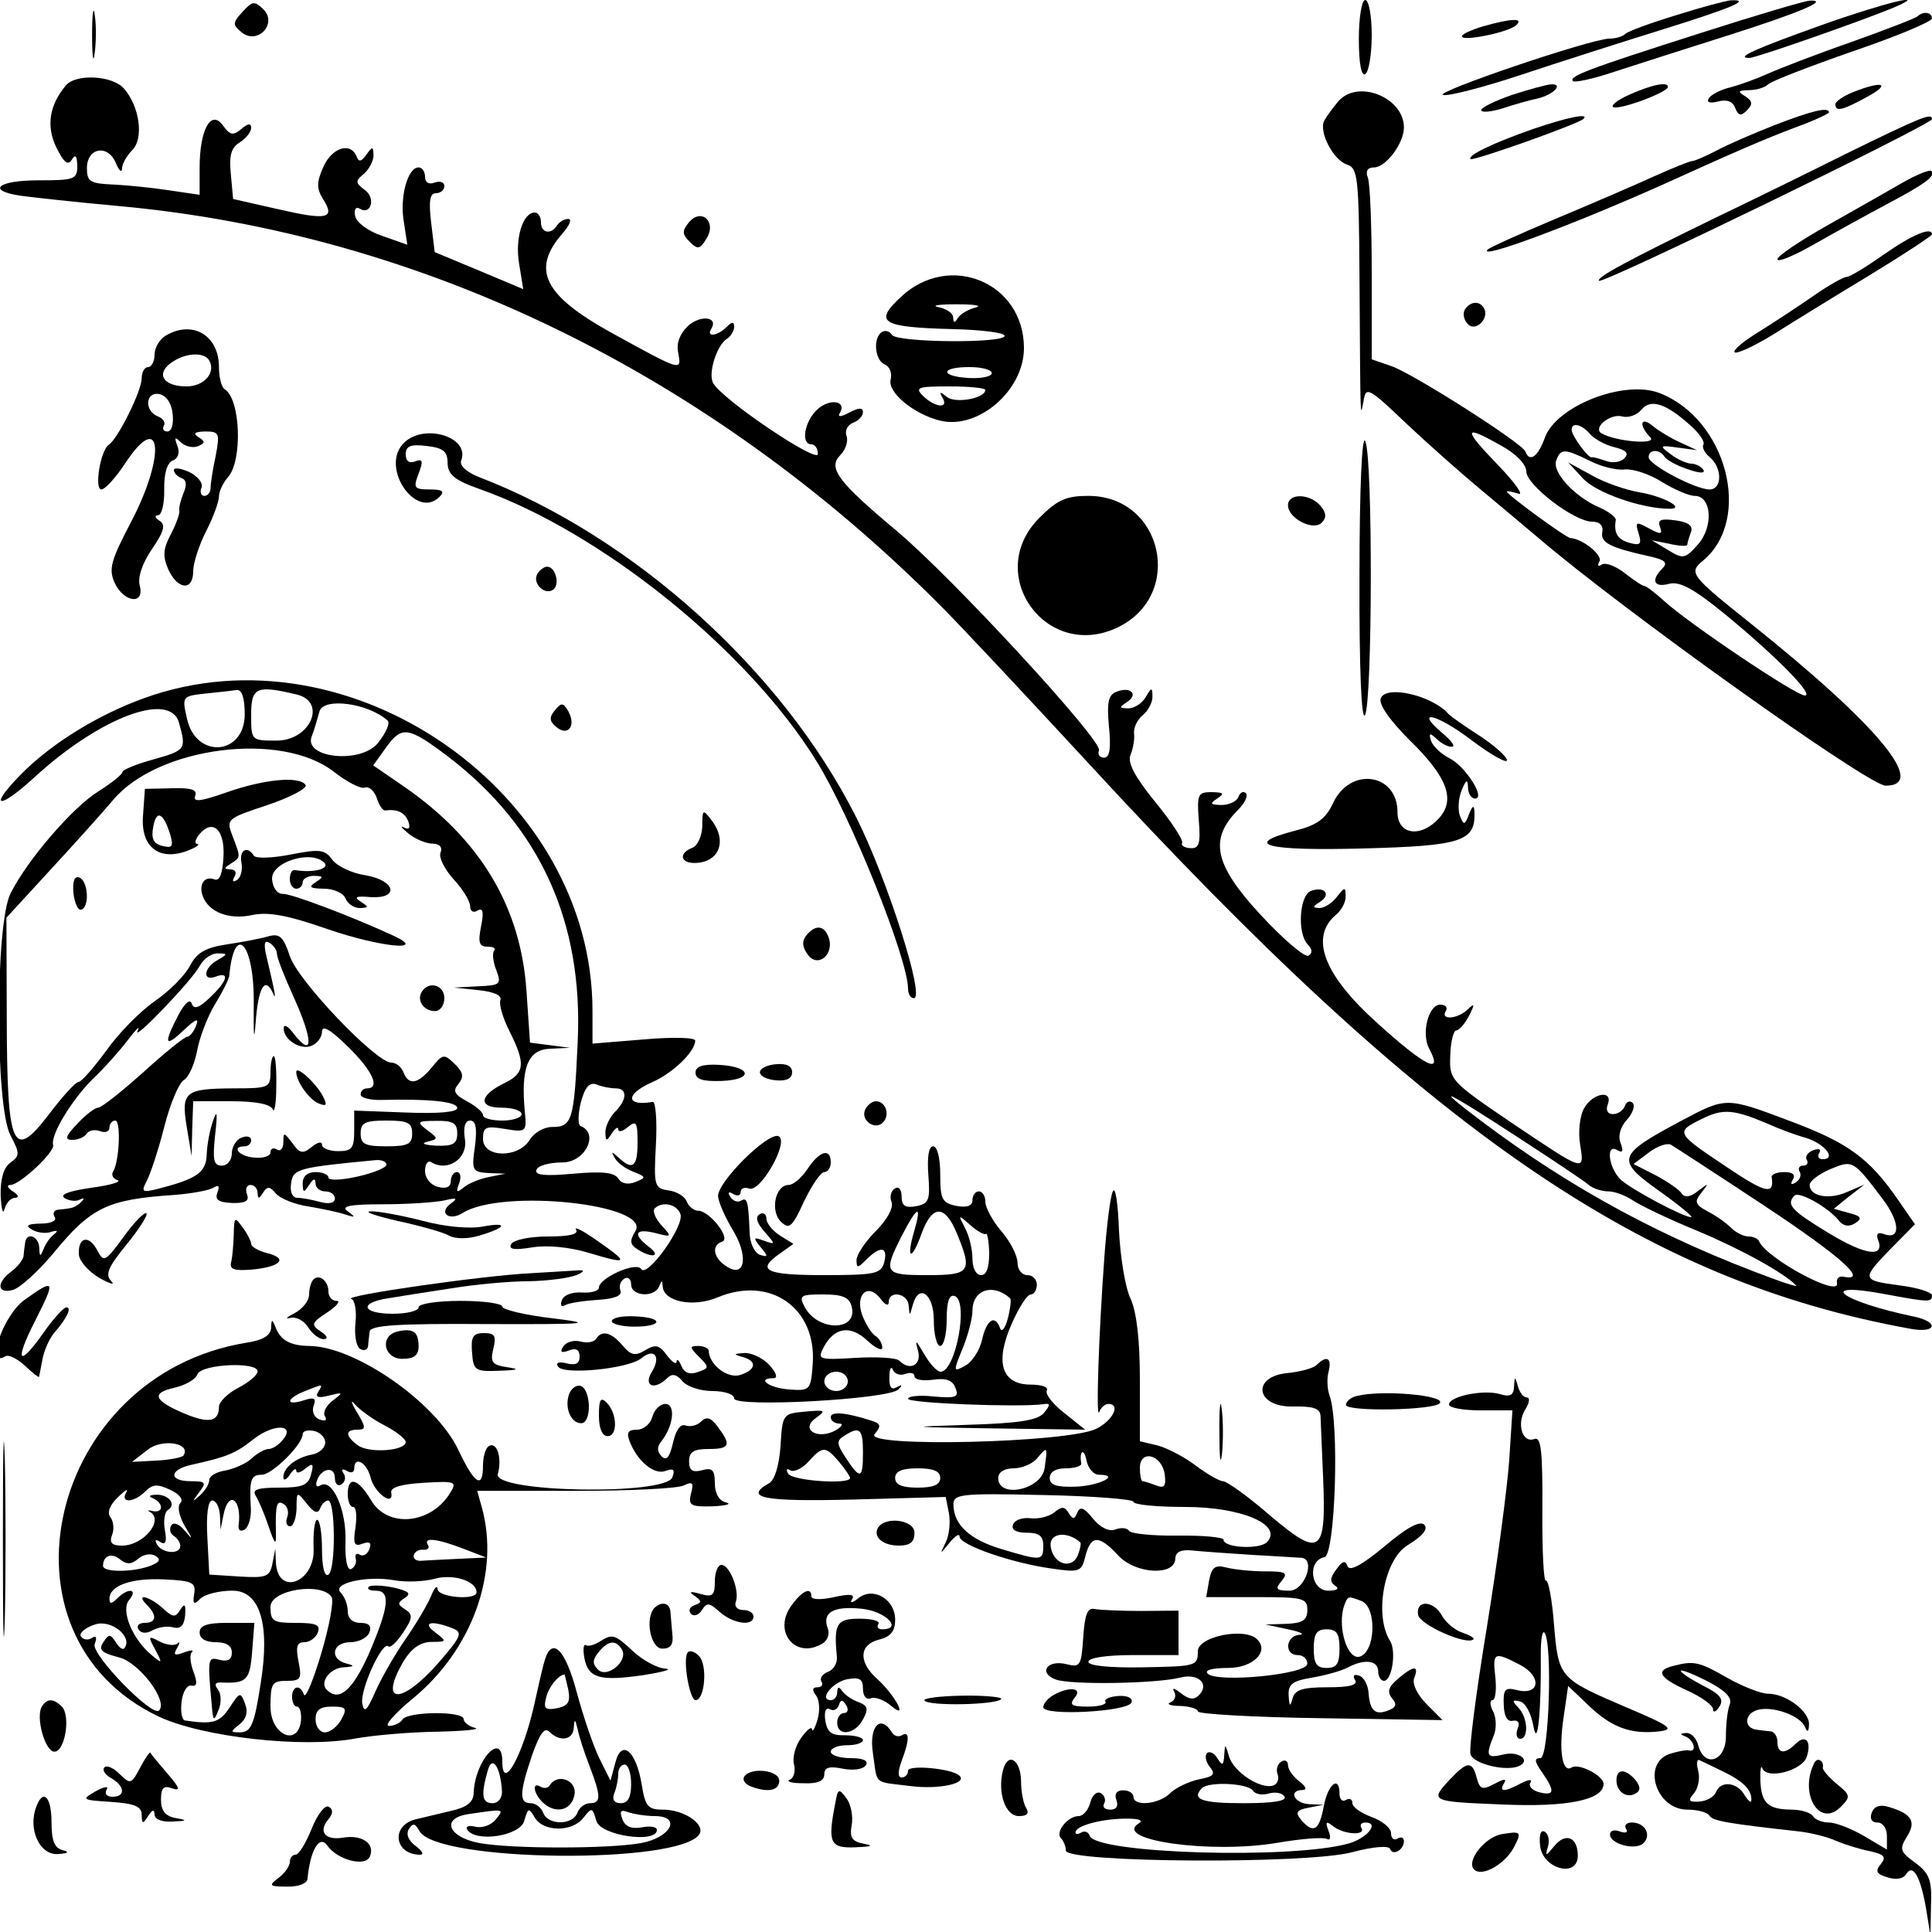 <?xml version="1.0" standalone="no"?>
<!DOCTYPE svg PUBLIC "-//W3C//DTD SVG 20010904//EN"
 "http://www.w3.org/TR/2001/REC-SVG-20010904/DTD/svg10.dtd">
<svg version="1.0" xmlns="http://www.w3.org/2000/svg"
 width="300pt" height="300pt" viewBox="0 0 300 300"
 preserveAspectRatio="xMidYMid meet">
<g transform="translate(0,300) scale(0.05,-0.05)"
fill="#000000" stroke="none">
<path d="M286 5890 c0 -66 4 -91 8 -55 5 36 5 90 0 120 -4 30 -8 1 -8 -65z"/>
<path d="M753 5963 c-31 -34 -31 -40 -3 -63 49 -41 113 26 68 71 -28 27 -34
26 -65 -8z"/>
<path d="M4220 5879 c0 -76 8 -117 20 -109 11 7 20 61 20 121 0 60 -9 109 -20
109 -11 0 -20 -54 -20 -121z"/>
<path d="M5206 5953 c-79 -24 -150 -50 -158 -58 -8 -8 -30 -15 -50 -15 -56 0
-551 -168 -516 -175 17 -4 125 24 240 62 114 38 314 102 443 142 215 67 276
93 210 90 -14 -1 -90 -21 -169 -46z"/>
<path d="M5280 5897 c-351 -112 -409 -134 -395 -149 6 -5 63 7 128 29 64 21
221 71 347 111 227 72 325 113 260 110 -16 -1 -169 -46 -340 -101z"/>
<path d="M5654 5921 c-204 -73 -267 -101 -221 -101 20 0 351 116 447 156 122
52 -30 15 -226 -55z"/>
<path d="M5956 5950 c-5 -6 -99 -42 -208 -81 -109 -38 -225 -83 -258 -98 -33
-15 -85 -34 -115 -42 -31 -7 -61 -23 -68 -34 -8 -13 2 -17 29 -10 27 7 46 0
53 -21 10 -24 18 -25 36 -7 19 19 18 29 -5 44 -25 15 -22 18 11 19 23 0 50 8
60 18 10 10 129 56 264 103 135 46 245 92 245 102 0 19 -27 23 -44 7z"/>
<path d="M4605 5918 c-36 -11 -65 -24 -65 -31 0 -17 147 13 169 35 24 23 -16
21 -104 -4z"/>
<path d="M204 5734 c-51 -61 -61 -126 -29 -192 23 -47 36 -57 48 -38 11 18 16
13 17 -19 0 -42 -9 -45 -120 -45 -128 0 -164 -32 -55 -48 36 -5 173 -20 305
-32 940 -86 1832 -520 2550 -1240 61 -61 267 -281 460 -490 1058 -1150 1723
-1607 2555 -1757 79 -14 88 21 10 38 -232 48 -311 112 -86 69 130 -24 141 -25
141 -3 0 10 -45 24 -100 31 -120 16 -120 19 -27 115 l74 75 -54 78 c-88 127
-154 175 -330 241 -204 77 -201 77 -344 1 -197 -105 -202 -120 -67 -216 63
-45 108 -82 100 -82 -24 0 -180 83 -217 115 -39 35 -50 116 -12 93 17 -10 19
-3 10 22 -9 22 -1 50 20 73 18 20 26 44 17 52 -8 8 -19 4 -24 -10 -5 -14 -22
-25 -37 -25 -16 0 -23 12 -16 30 18 47 -48 36 -74 -13 -13 -23 -18 -73 -12
-110 14 -88 17 -88 -211 65 -193 131 -195 134 -192 210 1 43 10 78 19 78 8 0
26 20 39 45 19 37 18 41 -4 20 -31 -30 -86 -34 -68 -5 7 11 -1 20 -17 20 -37
0 -60 -90 -34 -138 44 -82 -13 -54 -162 81 -167 150 -211 267 -127 337 17 14
30 40 29 57 0 29 -3 29 -27 -2 -14 -19 -39 -35 -54 -35 -23 1 -22 4 1 19 37
23 14 50 -28 34 -36 -14 -43 -133 -9 -167 14 -14 14 -26 2 -34 -11 -7 -79 51
-151 129 -142 154 -159 233 -68 324 21 21 32 44 24 52 -8 7 -18 2 -23 -12 -5
-14 -29 -25 -53 -25 -35 1 -37 4 -13 20 24 16 21 19 -17 20 -43 0 -46 -7 -40
-88 6 -73 1 -88 -27 -86 -18 1 -29 9 -25 16 5 8 -32 65 -83 127 -65 80 -87
123 -77 147 8 19 13 48 11 66 -2 18 10 43 27 57 17 14 31 41 30 58 0 29 -3 29
-21 -2 -11 -19 -35 -35 -54 -35 -29 1 -29 3 -5 19 38 24 13 50 -31 33 -26 -10
-31 -32 -24 -109 7 -68 2 -96 -15 -96 -14 0 -21 10 -16 23 11 30 -453 534
-628 681 -184 154 -215 196 -175 236 16 16 25 43 19 59 -6 16 3 34 20 41 17 6
31 21 31 33 0 15 -13 14 -42 -1 -26 -14 -38 -15 -30 -2 23 38 -30 47 -69 12
-41 -37 -53 -109 -19 -109 11 0 20 -13 20 -30 0 -31 -297 169 -325 220 -17 30
11 119 44 139 11 7 21 24 21 36 0 17 -7 16 -24 -1 -28 -28 -64 -32 -47 -5 23
37 -33 44 -72 9 -25 -23 -37 -54 -31 -82 11 -60 14 -61 -206 60 -212 117 -251
197 -153 309 22 25 30 45 18 45 -13 0 -28 -9 -35 -20 -19 -30 -50 -24 -50 10
0 17 -9 30 -19 30 -37 0 -62 -79 -49 -158 l13 -80 -138 58 -137 57 -11 92 c-8
67 -4 91 15 91 14 0 26 10 26 22 0 12 -13 17 -30 11 -18 -7 -30 0 -30 18 0 16
-9 29 -20 29 -34 0 -59 -92 -46 -168 l11 -72 -77 27 c-45 15 -81 42 -85 62 -4
21 2 30 14 23 35 -22 51 33 16 58 -30 22 -30 28 -3 50 16 14 30 40 30 57 -1
29 -3 29 -22 3 -16 -23 -24 -24 -31 -5 -19 45 -77 26 -103 -34 -21 -47 -21
-66 -1 -99 39 -61 15 -67 -138 -32 l-141 32 -7 77 c-6 58 1 83 28 99 19 12 35
32 35 45 0 15 -10 14 -31 -4 -25 -21 -35 -19 -57 12 -37 50 -72 -14 -72 -132
l0 -84 -95 14 c-52 8 -131 16 -175 18 -70 3 -80 9 -80 51 0 64 66 75 90 15 10
-23 18 -31 19 -17 0 15 15 41 32 58 36 36 23 135 -26 191 -36 41 -150 47 -181
9z m4507 -3264 c109 -71 210 -138 223 -150 13 -11 41 -20 61 -20 20 0 54 -13
76 -28 22 -15 111 -58 199 -94 134 -56 269 -130 308 -170 5 -5 -26 4 -69 20
-342 125 -627 279 -908 490 -155 117 -119 101 110 -48z m779 40 c33 -15 86
-35 119 -44 58 -18 96 -66 51 -66 -12 0 -17 9 -10 20 7 11 -1 14 -19 8 -17 -7
-26 -20 -20 -30 6 -10 1 -18 -11 -18 -12 0 -17 -8 -11 -19 6 -10 1 -25 -12
-33 -14 -9 -18 -6 -9 9 9 15 -1 23 -27 23 -22 0 -40 -7 -39 -15 9 -57 -18 -51
-137 29 -162 108 -163 110 -80 151 66 33 99 30 205 -15z m-10 -255 c237 -157
326 -236 245 -220 -14 3 -23 -6 -20 -20 9 -46 -218 76 -242 130 -3 8 -18 15
-33 15 -15 0 -39 12 -54 27 -15 15 -47 38 -73 51 -39 21 -42 30 -19 58 24 31
23 31 -11 5 -24 -19 -41 -21 -50 -8 -7 12 -44 37 -81 57 l-69 35 48 36 c26 20
57 30 68 24 12 -7 143 -92 291 -190z m367 21 c55 -73 56 -129 2 -108 -17 6
-23 0 -17 -17 23 -58 -38 -50 -152 19 -117 71 -134 89 -107 117 15 14 104 -36
138 -78 14 -17 31 -20 50 -8 23 15 20 22 -19 32 l-47 13 47 38 48 37 -54 -23
c-57 -25 -116 -13 -116 22 0 12 29 34 64 49 70 29 71 29 163 -93z"/>
<path d="M4695 5705 c-52 -18 -95 -39 -95 -47 0 -8 29 -6 65 5 36 12 85 26
110 31 50 12 83 47 41 44 -14 -1 -69 -16 -121 -33z"/>
<path d="M5060 5706 c-38 -17 -60 -35 -49 -39 23 -8 169 47 169 63 0 17 -48 8
-120 -24z"/>
<path d="M5755 5714 c-30 -12 -55 -29 -55 -38 0 -24 22 -19 100 24 75 41 46
50 -45 14z"/>
<path d="M4156 5685 c-16 -19 -36 -46 -43 -59 -19 -33 27 -123 70 -137 34 -11
37 -39 39 -345 3 -471 2 -444 13 -387 7 43 16 39 131 -71 68 -64 173 -157 232
-206 60 -50 140 -117 179 -150 260 -223 1026 -770 1079 -770 132 0 -24 188
-417 502 -189 151 -196 159 -150 197 155 129 73 441 -137 521 -111 41 -321
-42 -355 -141 -21 -58 -47 -76 -60 -41 -10 26 -347 241 -416 265 l-61 21 0
266 c0 147 -5 281 -12 298 -8 21 -1 32 19 32 37 0 93 75 93 124 0 94 -144 151
-204 81z m1098 -1010 c25 -23 41 -47 36 -56 -5 -8 4 -26 20 -39 39 -33 39
-100 -1 -100 -44 0 -189 77 -189 100 0 25 34 26 49 2 6 -10 38 -28 72 -39 36
-13 56 -14 49 -2 -7 10 -24 19 -37 19 -14 0 -43 13 -64 29 -37 27 -35 29 21
21 l60 -8 -52 24 c-29 13 -67 36 -85 51 -38 32 -45 3 -8 -35 24 -24 -105 -14
-151 12 -29 17 26 62 63 53 20 -6 47 4 61 21 29 35 77 19 156 -53z m-316 -23
c13 -15 47 -34 76 -41 37 -9 46 -19 30 -35 -12 -12 -38 -15 -58 -7 -20 7 -39
12 -43 11 -10 -4 -62 67 -62 85 -1 25 32 17 57 -13z m-276 -36 c46 -25 78 -58
78 -80 0 -42 149 -156 204 -156 24 0 36 -12 32 -33 -6 -33 25 -48 152 -76 43
-10 52 -19 35 -36 -37 -37 -27 -61 21 -48 33 8 76 -15 175 -96 159 -131 277
-251 246 -251 -28 0 -362 225 -435 292 -29 26 -57 48 -63 48 -6 0 -33 18 -61
40 -28 22 -60 34 -71 27 -12 -8 -15 -4 -8 9 12 19 -52 71 -90 73 -14 1 -197
135 -197 144 0 3 16 0 35 -6 19 -7 -10 34 -64 90 -109 113 -107 126 11 59z
m275 -47 c35 -18 83 -30 108 -27 25 3 77 -14 115 -38 39 -24 85 -44 103 -44
53 0 59 -96 10 -151 -40 -45 -46 -46 -93 -17 l-50 30 55 -11 c30 -7 55 -8 55
-3 0 5 5 22 11 38 8 21 -6 32 -48 38 -45 6 -56 2 -48 -20 9 -24 3 -25 -34 -5
-40 22 -44 21 -32 -16 10 -33 5 -38 -28 -29 -37 10 -50 30 -43 71 1 9 -23 27
-53 40 -76 33 -146 110 -132 145 14 38 26 37 104 -1z"/>
<path d="M4917 4513 c42 -44 182 -93 268 -93 52 0 -20 39 -93 51 -42 7 -109
30 -149 53 l-73 40 47 -51z"/>
<path d="M5510 5611 c-66 -26 -147 -61 -180 -79 -33 -17 -67 -32 -74 -32 -8 0
-62 -22 -120 -48 -59 -27 -196 -86 -306 -132 -110 -46 -204 -89 -210 -95 -32
-34 268 78 549 204 218 99 313 140 406 175 58 21 105 43 105 47 0 18 -54 5
-170 -40z"/>
<path d="M4760 5599 c-123 -43 -204 -82 -193 -93 8 -7 335 109 351 125 19 19
-53 4 -158 -32z"/>
<path d="M5730 5521 c-132 -66 -312 -154 -400 -196 -273 -133 -374 -187 -364
-197 11 -11 1034 486 1034 502 0 21 -35 6 -270 -109z"/>
<path d="M5909 5433 c-43 -25 -149 -85 -234 -133 -85 -48 -155 -95 -155 -105
0 -11 52 11 115 47 63 36 165 92 225 124 119 63 153 88 138 103 -5 5 -45 -11
-89 -36z"/>
<path d="M2139 5309 c-21 -26 -21 -36 3 -60 25 -25 32 -23 52 10 33 52 -16 97
-55 50z"/>
<path d="M5851 5210 c-54 -38 -106 -70 -116 -70 -10 0 -56 -26 -102 -58 -46
-32 -122 -82 -170 -112 -48 -29 -82 -58 -76 -64 7 -6 61 19 121 56 60 38 195
121 301 185 105 64 191 121 191 125 0 25 -62 -1 -149 -62z"/>
<path d="M2798 5078 c-85 -79 -62 -94 158 -100 90 -2 164 -11 164 -21 0 -24
-335 -21 -350 3 -7 12 -21 15 -31 9 -29 -18 -22 -89 9 -101 15 -6 23 -27 18
-47 -10 -39 70 -106 152 -127 119 -30 262 93 262 225 0 204 -232 300 -382 159z
m232 -33 c-22 -5 -47 -20 -55 -32 -10 -17 -14 -17 -15 1 0 13 -20 27 -45 32
-25 5 0 9 55 9 55 0 82 -4 60 -10z m50 -204 c0 -10 -31 -17 -70 -15 -91 5 -91
34 0 34 39 0 70 -8 70 -19z m-20 -52 c0 -26 -92 -43 -119 -22 -22 18 -25 17
-14 -2 21 -35 -23 -31 -60 5 -27 27 -17 30 82 30 61 0 111 -5 111 -11z"/>
<path d="M4549 5038 c-7 -12 -3 -32 10 -45 25 -25 68 20 49 51 -14 23 -43 20
-59 -6z"/>
<path d="M515 4958 c-19 -11 -35 -38 -35 -59 0 -21 -9 -39 -20 -39 -11 0 -20
-16 -20 -35 0 -39 -74 -188 -102 -206 -26 -17 -46 -139 -23 -139 11 0 44 36
73 80 113 172 129 29 19 -181 -63 -120 -70 -146 -51 -189 29 -62 94 -69 78 -9
-7 26 8 70 38 114 38 55 43 76 23 88 -14 9 -16 17 -4 17 11 0 20 36 19 80 -1
50 9 83 27 90 16 6 22 24 14 45 -10 27 -8 30 10 12 13 -13 37 -19 53 -13 24
10 24 15 3 28 -19 12 -13 17 20 18 44 0 46 -5 33 -75 -9 -41 -16 -86 -16 -100
0 -14 -9 -25 -19 -25 -11 0 -15 12 -9 26 5 14 -12 35 -38 48 -27 12 -48 15
-48 6 0 -9 11 -20 24 -25 15 -5 17 -21 6 -46 -9 -22 -15 -46 -13 -55 2 -8 -10
-42 -27 -74 -24 -46 -25 -68 -7 -109 29 -63 77 -67 77 -5 0 25 18 81 40 124
22 43 40 92 40 108 0 16 13 43 28 60 46 52 39 243 -10 273 -10 6 -18 37 -18
69 0 98 -81 147 -165 98z m134 -76 c23 -38 -14 -82 -70 -82 -71 0 -96 38 -48
73 42 31 101 35 118 9z m-113 -167 c4 -31 -3 -55 -16 -55 -12 0 -17 8 -11 18
6 10 -3 23 -19 29 -43 17 -38 78 5 69 21 -4 38 -28 41 -61z"/>
<path d="M1251 4621 c-69 -76 42 -236 114 -164 17 17 10 23 -31 23 -48 0 -51
5 -34 49 15 40 13 47 -11 38 -18 -7 -29 1 -29 22 0 26 15 32 65 26 52 -6 65
-17 65 -53 1 -36 21 -53 100 -81 379 -134 836 -503 1047 -847 106 -171 283
-612 283 -705 0 -16 8 -29 18 -29 36 0 -83 371 -179 562 -230 456 -691 872
-1173 1057 -37 15 -59 35 -54 50 30 76 -121 119 -181 52z"/>
<path d="M4222 4210 c-1 -286 6 -449 17 -431 23 37 25 798 1 851 -10 24 -18
-140 -18 -420z"/>
<path d="M3228 4392 c-174 -174 20 -446 242 -341 210 100 142 409 -90 409 -69
0 -96 -12 -152 -68z"/>
<path d="M4000 4431 c0 -41 78 -81 105 -54 15 15 14 31 -4 52 -33 39 -101 40
-101 2z"/>
<path d="M1669 4218 c-17 -28 21 -67 48 -50 23 15 9 72 -18 72 -9 0 -23 -10
-30 -22z"/>
<path d="M448 3832 c-147 -53 -293 -144 -387 -241 -99 -102 -64 -106 47 -4
202 185 421 268 448 168 23 -83 22 -85 -85 -115 -50 -14 -91 -31 -91 -38 0 -7
-34 -34 -75 -60 -80 -50 -219 -211 -272 -316 -48 -93 -48 -659 -1 -751 30 -57
30 -64 0 -86 -21 -15 -31 -51 -30 -101 2 -43 7 -62 12 -43 5 19 20 35 32 35
14 0 12 9 -6 20 -17 11 -20 20 -8 20 30 0 139 103 133 124 -9 30 58 141 123
205 35 33 84 88 109 121 25 33 39 47 31 30 -23 -44 167 153 192 200 12 22 37
40 56 39 32 0 32 -2 -1 -21 -43 -24 -47 -67 -5 -51 45 17 36 -14 -18 -65 -35
-33 -50 -38 -57 -18 -5 15 -22 0 -42 -38 -46 -89 -41 -101 18 -45 37 35 48 39
38 14 -7 -19 -20 -35 -28 -35 -8 0 -69 -49 -136 -110 -67 -60 -130 -110 -140
-110 -10 0 -39 -22 -65 -50 -38 -40 -40 -50 -15 -50 18 0 38 9 44 19 7 11 25
14 42 8 16 -6 29 -1 29 11 0 12 8 22 18 22 18 0 13 -127 -7 -159 -6 -9 0 -22
14 -26 14 -5 -23 -16 -83 -24 -69 -10 -98 -21 -81 -32 15 -9 37 -11 48 -4 12
6 14 3 4 -7 -9 -10 -25 -19 -35 -20 -10 -2 -28 -4 -39 -5 -12 -2 -16 -12 -9
-23 7 -11 -12 -20 -44 -20 -41 -1 -48 -6 -28 -18 16 -10 43 -14 60 -8 20 6 24
4 10 -7 -12 -9 -27 -30 -33 -47 -10 -24 -12 -23 -13 5 -2 37 -40 50 -44 15 -2
-11 -4 -30 -5 -42 -2 -11 -19 -33 -38 -47 -47 -35 -44 -70 5 -57 22 6 78 57
125 113 118 144 168 168 376 182 53 4 107 14 121 22 17 11 21 6 13 -15 -8 -22
3 -30 46 -32 41 -1 54 6 46 27 -6 16 -1 29 11 29 12 0 22 -11 22 -25 1 -19 4
-19 17 1 13 21 21 20 40 -3 13 -15 59 -34 102 -40 42 -7 94 -18 114 -25 31
-10 32 -8 7 10 -23 16 5 22 110 22 77 0 163 6 190 12 38 9 43 7 21 -9 -41 -29
-7 -57 36 -30 122 77 588 27 536 -57 -18 -29 -17 -41 7 -56 46 -29 75 -22 35
8 -51 39 -43 58 19 43 53 -14 54 -13 20 24 -19 21 -28 44 -21 52 24 23 68 14
80 -17 14 -36 -104 -201 -122 -171 -15 24 -131 -28 -131 -58 0 -10 -24 -17
-53 -15 -30 2 -57 -8 -62 -24 -6 -15 -2 -22 9 -16 10 7 56 14 100 17 54 3 79
13 73 29 -6 13 0 30 12 37 11 7 21 -1 21 -18 0 -37 72 -42 87 -6 8 20 10 20
11 0 3 -48 95 -66 171 -34 163 68 307 -33 295 -206 -6 -83 -8 -85 -75 -80 -62
5 -102 35 -46 35 13 0 8 17 -13 40 -20 22 -55 39 -78 38 -34 -2 -35 -4 -7 -12
47 -12 44 -40 -6 -56 -39 -13 -97 32 -98 75 -1 8 -15 15 -32 15 -28 0 -28 -4
2 -34 32 -32 32 -35 -4 -47 -24 -9 -42 -3 -51 19 -7 17 -14 24 -15 13 0 -10
-14 -1 -30 20 -23 32 -35 35 -67 16 -31 -19 -44 -17 -71 15 -35 41 -64 48 -82
20 -6 -10 -28 -14 -49 -8 -21 5 -44 -2 -53 -16 -11 -17 -6 -21 18 -12 22 9 33
2 33 -19 0 -22 -12 -28 -40 -21 -25 6 -35 2 -27 -10 16 -27 220 -7 259 26 40
33 62 5 32 -43 -27 -44 9 -58 49 -18 14 14 29 11 46 -10 14 -17 56 -31 93 -31
38 0 68 -10 68 -23 0 -29 481 -3 510 28 14 14 12 16 -5 7 -17 -10 -24 0 -23
32 0 25 6 35 11 22 5 -13 23 -19 38 -13 16 6 29 3 29 -7 0 -11 26 -15 57 -11
41 6 61 -1 70 -25 12 -29 2 -33 -67 -27 -44 5 -80 1 -80 -7 0 -14 344 -27 419
-17 24 4 24 -1 3 -27 -20 -23 -76 -32 -239 -37 -193 -6 -185 -7 77 -11 l290
-4 -65 52 c-36 28 -60 59 -54 70 6 10 -16 18 -50 18 -91 0 -112 70 -59 189 22
50 48 91 59 91 10 0 19 14 19 30 0 17 -13 30 -30 30 -16 0 -30 17 -30 38 0 22
-22 66 -50 98 -28 33 -50 74 -50 92 0 18 -9 32 -20 32 -11 0 -20 -12 -20 -27
0 -18 -16 -24 -50 -18 -44 9 -50 20 -50 97 0 51 -9 88 -22 88 -14 0 -19 -33
-15 -89 6 -78 2 -89 -38 -97 -34 -6 -45 1 -45 30 0 22 -9 33 -21 25 -12 -7
-17 -26 -10 -43 6 -17 -14 -54 -49 -89 -33 -33 -60 -74 -60 -90 0 -26 4 -26
31 2 44 43 67 39 55 -9 -10 -36 -27 -40 -188 -40 -181 0 -211 15 -136 67 l42
30 -42 26 c-23 15 -42 38 -42 53 0 14 -10 20 -21 13 -14 -8 -9 -27 15 -54 35
-40 35 -41 -2 -28 -33 12 -34 10 -10 -20 24 -29 24 -32 -2 -24 -17 6 -31 36
-32 69 -4 98 -7 111 -27 99 -10 -6 -25 -1 -33 12 -9 14 -6 18 9 9 13 -8 23 -5
23 6 0 11 12 16 26 11 35 -14 124 143 93 162 -30 18 -193 -143 -189 -187 2
-19 22 -64 44 -101 51 -82 41 -153 -16 -117 -43 26 -50 67 -15 78 28 10 -40
96 -75 96 -13 0 -29 13 -35 28 -6 16 -31 32 -57 35 -44 7 -46 14 -39 143 4 74
-1 134 -10 132 -84 -15 -86 24 -2 61 64 28 133 94 134 129 1 10 -68 12 -159 4
l-160 -13 0 102 c0 677 -753 1202 -1392 971z m312 -50 c0 -128 -151 -140 -179
-15 -16 70 -16 71 56 79 40 4 84 9 98 11 16 2 25 -24 25 -75z m162 61 c94 -23
42 -143 -63 -143 -79 0 -79 0 -79 80 0 86 16 93 142 63z m282 -81 c8 -7 -5
-38 -30 -69 -52 -66 -232 -48 -206 20 7 17 17 52 24 77 11 45 151 27 212 -28z
m188 -112 c285 -218 420 -514 402 -887 -11 -244 -17 -263 -80 -263 -25 0 -56
-18 -69 -40 -36 -58 -145 -56 -145 3 0 37 8 41 68 31 66 -11 68 -9 62 53 -13
136 9 193 77 196 l63 3 -62 8 -62 8 -11 161 c-18 262 -144 471 -380 634 l-96
66 41 57 c48 67 69 63 192 -30z m-355 -47 c40 -31 83 -54 96 -49 13 5 29 -10
37 -32 7 -23 19 -40 26 -39 38 5 61 -6 72 -34 7 -20 3 -27 -13 -19 -14 7 -8
-1 14 -19 21 -17 55 -31 74 -31 22 0 32 -11 25 -28 -6 -15 13 -52 41 -83 28
-30 51 -68 51 -83 0 -16 10 -22 23 -14 17 10 20 -4 11 -49 -10 -50 -6 -63 20
-63 18 0 27 -5 21 -12 -7 -7 -4 -34 6 -60 17 -45 13 -48 -56 -51 l-75 -4 76
-8 c48 -5 73 -16 68 -31 -5 -13 8 -57 29 -98 50 -100 47 -129 -17 -160 -78
-38 -82 -76 -8 -76 34 0 62 -9 62 -20 0 -11 -27 -20 -60 -20 -33 0 -60 7 -60
17 0 9 -22 28 -50 43 -39 21 -45 32 -26 54 17 22 15 36 -12 62 -33 32 -37 31
-71 -11 -43 -52 -72 -57 -88 -15 -7 17 -23 30 -38 30 -47 0 -290 254 -315 331
-20 60 -31 71 -67 61 -24 -7 -82 -18 -129 -25 -66 -10 -92 -25 -114 -66 -15
-30 -64 -79 -109 -110 -45 -31 -113 -100 -151 -154 -39 -53 -77 -97 -86 -97
-9 0 -51 -46 -93 -102 -112 -146 -129 -104 -130 302 l-1 310 135 147 c74 80
162 178 195 217 138 167 524 217 687 89z m-177 -565 c0 -12 23 -70 50 -130 65
-142 64 -200 -2 -113 -15 19 -27 25 -27 12 -1 -35 51 -69 86 -55 18 7 33 27
33 44 0 22 26 7 80 -46 77 -75 102 -130 60 -130 -11 0 -20 -8 -20 -19 0 -10
29 -18 65 -17 145 4 235 -5 235 -25 0 -13 -59 -18 -160 -14 l-160 6 0 -63 c0
-54 -7 -63 -50 -63 -27 0 -50 9 -50 20 0 11 -14 8 -32 -7 -27 -22 -37 -21 -60
12 -26 34 -28 35 -28 3 0 -20 -9 -30 -20 -23 -11 7 -20 3 -20 -9 0 -11 -22
-19 -50 -16 -47 3 -74 35 -30 35 11 0 20 9 20 19 0 11 -13 15 -30 8 -16 -6
-30 -28 -30 -49 0 -21 -14 -38 -31 -38 -26 0 -29 18 -21 95 8 69 6 81 -6 45
-10 -27 -19 -75 -20 -105 -2 -57 -30 -76 -155 -108 -46 -11 -49 -8 -31 26 11
21 36 96 54 167 18 72 46 137 61 146 15 8 33 49 41 90 7 40 32 106 55 144 24
39 44 79 45 90 16 169 78 100 76 -85 -1 -102 1 -127 6 -60 8 109 29 145 54 90
11 -25 7 -1 -20 113 -10 41 -7 54 9 44 13 -8 23 -23 23 -34z m1052 -418 c37 0
36 -35 -2 -73 -16 -16 -30 -45 -30 -63 1 -29 3 -30 20 -4 11 17 20 22 20 13 0
-10 14 -7 30 7 26 21 30 15 30 -48 0 -76 -15 -88 -59 -47 -22 20 -24 20 -12
-1 8 -15 34 -34 58 -43 40 -16 41 -18 6 -32 -23 -9 -43 -5 -53 11 -12 19 -50
23 -139 15 -89 -8 -121 -5 -115 12 4 13 41 23 81 23 70 0 115 90 56 113 -9 4
-8 37 1 74 13 48 27 63 49 55 16 -7 43 -12 59 -12z m-632 -140 c0 -33 -13 -40
-80 -40 -67 0 -80 7 -80 40 0 33 13 40 80 40 67 0 80 -7 80 -40z m140 0 c0
-32 -13 -40 -65 -38 -37 2 -49 7 -29 12 36 9 36 10 0 37 -33 25 -31 28 29 28
52 1 65 -7 65 -39z m55 -40 c-11 -75 -8 -80 42 -83 l53 -2 -50 -10 c-27 -5
-63 -19 -79 -32 -23 -19 -26 -16 -15 12 7 19 4 35 -7 35 -10 0 -19 -13 -19
-28 0 -18 -14 -25 -40 -18 -23 6 -40 27 -40 50 0 21 9 33 19 27 51 -32 114 11
105 70 -6 38 0 59 16 59 18 0 22 -24 15 -80z m-275 -57 c0 -9 -40 -26 -90 -37
-49 -11 -90 -13 -90 -3 0 9 -18 17 -40 17 -25 0 -40 -13 -40 -35 1 -30 3 -31
20 -5 13 20 19 22 20 5 0 -14 14 -25 30 -25 17 0 30 -10 30 -22 0 -14 -18 -18
-45 -11 -25 7 -57 13 -71 13 -16 0 -24 18 -20 45 6 45 20 49 261 72 19 2 35
-4 35 -14z m1639 -207 c-26 -88 -8 -94 23 -7 33 90 72 91 109 2 50 -121 43
-131 -91 -131 -134 0 -138 6 -80 121 49 95 64 101 39 15z m223 -8 c4 5 9 -22
10 -60 0 -44 -8 -68 -25 -68 -16 0 -27 22 -27 51 0 29 -10 71 -23 95 -22 43
-22 43 17 9 21 -19 43 -31 48 -27z m-302 -212 c0 38 60 28 62 -11 3 -33 3 -33
12 0 18 71 66 38 66 -45 0 -44 9 -80 20 -80 11 0 20 37 20 82 0 56 8 79 25 73
44 -15 3 -235 -44 -235 -11 0 -34 25 -51 55 -26 45 -29 46 -19 10 12 -45 -26
-64 -59 -30 -9 8 -69 12 -135 8 -115 -7 -119 -5 -99 33 33 62 83 70 135 21 26
-24 47 -34 47 -22 0 13 -10 29 -21 36 -12 7 -30 36 -41 64 -24 65 18 103 57
51 14 -19 25 -23 25 -10z m377 12 c4 -3 1 -31 -7 -62 -8 -31 -19 -45 -24 -31
-16 44 -42 27 -56 -35 -7 -33 -31 -70 -52 -81 -38 -21 -38 -19 -9 52 17 41 31
94 31 118 0 66 64 87 117 39z m-492 -26 c20 -77 -105 -78 -146 -1 -19 36 -13
39 58 39 60 0 81 -9 88 -38z m-12 -232 c0 -16 -16 -30 -36 -30 -20 0 -37 14
-37 30 0 17 17 30 37 30 20 0 36 -13 36 -30z"/>
<path d="M703 3539 c-80 -28 -104 -31 -97 -11 8 19 -11 26 -73 24 l-83 -2 -6
-85 c-7 -97 52 -141 141 -106 25 10 37 19 28 20 -10 0 -7 14 6 30 42 50 80 14
75 -71 -3 -52 -12 -75 -28 -69 -31 12 -50 -16 -36 -53 19 -49 81 -73 152 -58
51 11 110 0 234 -43 165 -57 318 -72 204 -20 -133 61 -313 129 -341 129 -18
-1 -32 19 -34 45 -5 53 121 93 162 52 19 -19 -34 -33 -92 -23 -8 1 -15 -11
-15 -28 0 -16 9 -30 20 -30 11 0 20 9 20 20 0 11 16 20 35 20 30 -1 31 -3 5
-20 -23 -15 -18 -19 26 -20 30 0 60 -13 67 -30 6 -16 26 -30 44 -30 29 1 29 3
3 20 -22 14 -15 18 30 14 92 -6 79 52 -16 68 -41 6 -87 28 -102 48 -23 32 -39
34 -130 16 -57 -11 -108 -13 -114 -3 -20 32 -46 17 -38 -23 4 -21 -2 -45 -14
-53 -13 -8 -16 -4 -8 10 8 13 3 23 -12 23 -21 1 -21 4 1 18 31 20 31 18 5 86
-20 52 -18 54 109 96 71 24 124 52 118 62 -18 29 -130 18 -246 -23z m-174
-132 c10 -36 6 -42 -25 -34 -28 7 -35 23 -28 60 10 54 32 43 53 -26z"/>
<path d="M228 3226 c4 -31 14 -54 24 -51 27 7 22 90 -6 100 -15 5 -21 -12 -18
-49z"/>
<path d="M1310 2920 c-17 -27 6 -60 41 -60 16 0 29 18 29 40 0 41 -48 55 -70
20z"/>
<path d="M840 2670 c0 -48 -6 -50 -115 -50 -151 -1 -163 -10 -145 -120 l15
-90 2 85 3 85 118 0 c76 0 122 -9 129 -25 5 -14 11 18 11 70 1 52 -2 95 -8 95
-5 0 -10 -22 -10 -50z"/>
<path d="M920 2671 c0 -30 41 -87 70 -98 25 -10 27 -5 12 24 -22 41 -82 95
-82 74z"/>
<path d="M4288 3831 c-7 -18 28 -68 89 -129 118 -115 144 -185 92 -243 -56
-62 -129 -52 -129 19 0 121 -147 142 -200 28 -23 -49 -49 -68 -115 -85 -171
-44 -95 -64 207 -56 308 8 351 22 347 114 -1 22 -6 20 -17 -8 -13 -34 -16 -35
-28 -5 -7 19 -5 54 5 79 14 34 19 37 20 10 0 -19 10 -35 22 -35 34 0 -30 101
-81 126 -26 13 -51 38 -56 54 -7 24 -4 25 18 5 14 -14 35 -25 47 -24 12 0 -1
18 -27 40 -94 79 -21 63 87 -19 61 -46 111 -74 111 -63 0 11 -38 45 -85 76
-47 30 -89 60 -95 66 -50 59 -196 93 -212 50z"/>
<path d="M1723 3794 c-18 -22 -17 -34 5 -52 36 -30 62 4 37 49 -16 27 -21 28
-42 3z"/>
<path d="M2181 3434 c-1 -30 -14 -60 -31 -67 -42 -16 -38 -47 6 -47 76 0 104
66 55 131 -28 37 -30 37 -30 -17z"/>
<path d="M2504 3095 c-14 -18 -13 -36 5 -60 31 -43 84 2 64 55 -14 37 -41 39
-69 5z"/>
<path d="M2160 2669 c0 -21 23 -28 81 -26 100 4 94 44 -7 50 -52 3 -74 -5 -74
-24z"/>
<path d="M2360 2670 c0 -12 23 -23 50 -25 33 -3 50 6 50 25 0 19 -17 28 -50
25 -27 -2 -50 -13 -50 -25z"/>
<path d="M2689 2558 c-21 -33 26 -71 53 -44 23 23 9 66 -22 66 -10 0 -24 -10
-31 -22z"/>
<path d="M2508 2370 c-18 -27 -44 -50 -59 -50 -41 0 -58 -80 -24 -114 26 -25
35 -18 72 63 24 50 52 91 63 91 11 0 20 14 20 30 0 46 -35 36 -72 -20z"/>
<path d="M3456 2300 c-8 -16 -19 -106 -26 -200 -18 -245 -27 -514 -16 -485 5
14 18 25 28 25 39 0 15 -51 -37 -77 -87 -44 -723 -59 -689 -17 22 26 20 33
-13 43 -78 25 -123 28 -123 10 0 -11 11 -19 25 -20 15 0 11 -8 -8 -20 -55 -32
-113 0 -65 36 35 25 32 27 -32 21 -69 -6 -70 -8 -76 -106 -4 -60 -18 -106 -35
-116 -82 -46 -18 -58 260 -51 l288 8 10 -51 c5 -27 1 -68 -10 -90 -19 -39 -19
-39 12 -1 17 21 31 30 31 19 0 -26 162 -82 284 -99 89 -13 95 -11 107 39 17
65 42 66 102 1 54 -58 177 -64 177 -9 1 20 17 28 50 25 28 -3 113 -9 190 -14
77 -4 146 -9 153 -9 43 -6 8 -102 -38 -102 -42 0 -46 5 -25 30 21 26 14 30
-53 30 -42 0 -96 6 -119 12 -34 9 -45 1 -53 -40 l-9 -52 157 0 c144 0 157 -3
157 -40 0 -31 -14 -41 -65 -43 l-65 -2 70 -15 c39 -8 54 -16 35 -17 -43 -4
-47 -63 -5 -63 17 0 30 -12 30 -27 0 -33 -278 -60 -309 -31 -12 11 13 18 63
18 77 0 129 51 90 89 -38 38 -184 9 -184 -37 0 -46 -5 -47 -170 -50 -105 -2
-170 5 -170 17 0 13 58 21 140 21 l140 0 0 69 0 69 -115 -1 c-64 0 -129 3
-145 6 -23 5 -31 -16 -36 -88 -6 -89 -9 -94 -53 -83 -59 14 -88 -27 -32 -48
47 -17 309 -13 386 6 56 15 93 -20 58 -55 -15 -15 -31 -13 -56 7 -19 15 -28
18 -21 5 8 -13 3 -28 -11 -34 -14 -5 0 -11 30 -11 30 -1 55 -9 55 -17 0 -8
171 -18 380 -21 l380 -6 -50 50 c-29 30 -45 62 -38 81 16 40 -2 39 -51 -3 -29
-25 -34 -40 -18 -60 16 -19 13 -29 -12 -38 -40 -16 -57 -1 -61 56 -2 24 -15
48 -29 52 -16 6 -21 0 -13 -13 10 -16 -16 -23 -85 -23 -79 0 -102 -8 -109 -35
-7 -27 -10 -25 -12 9 -2 36 12 46 73 56 41 7 91 21 110 31 51 28 95 23 95 -11
0 -16 8 -30 18 -30 25 0 39 92 19 124 -50 79 -19 252 54 297 48 29 65 51 52
64 -13 13 -55 -9 -124 -68 -70 -58 -108 -78 -114 -61 -7 19 -16 17 -35 -10
-20 -27 -21 -39 -3 -51 14 -9 5 -15 -22 -15 -55 0 -66 93 -12 104 34 6 47 420
16 502 -7 19 -9 52 -3 74 11 43 -6 52 -37 21 -10 -10 -50 -21 -89 -25 -115
-10 -101 -107 16 -104 64 1 84 -6 85 -30 1 -18 4 -103 8 -191 10 -237 -8 -250
-163 -119 -69 60 -136 108 -148 108 -11 0 -49 22 -84 48 -35 27 -89 55 -119
63 l-55 13 0 190 c0 125 -10 211 -29 253 -17 35 -32 131 -36 213 -3 83 -11
137 -19 120z m-776 -810 c0 -84 -8 -86 -53 -18 -29 44 -30 54 -5 69 48 31 58
22 58 -51z m-74 -30 c18 -22 34 -45 34 -50 0 -21 -178 -9 -192 13 -8 13 -5 18
6 11 11 -7 37 5 56 26 45 50 53 50 96 0z m638 -20 c-10 -67 -144 -95 -144 -30
0 18 19 30 48 30 26 0 58 14 72 30 33 40 34 39 24 -30z m169 -20 c68 0 2 -34
-72 -37 -60 -2 -81 5 -81 27 0 19 19 30 50 30 28 0 49 7 48 15 -7 40 9 49 16
10 5 -25 22 -45 39 -45z m204 2 c5 -38 -1 -45 -27 -35 -18 7 -37 13 -42 13 -4
0 -8 19 -8 41 0 59 68 42 77 -19z m-697 -12 c0 -21 -21 -30 -70 -30 -49 0 -70
9 -70 30 0 21 21 30 70 30 49 0 70 -9 70 -30z m600 -74 c0 -9 72 -16 161 -16
174 0 304 -55 254 -109 -23 -24 -135 -18 -135 7 0 8 -64 14 -142 13 -78 -1
-146 6 -152 15 -5 9 -25 11 -42 4 -20 -7 -46 5 -70 34 -27 34 -40 39 -48 19
-9 -22 -14 -23 -27 -2 -12 21 -22 21 -45 2 -16 -13 -49 -21 -74 -18 -25 3 -50
-6 -54 -20 -6 -16 10 -25 42 -25 39 0 52 -10 52 -40 0 -48 -6 -48 -129 -11
-99 29 -149 76 -150 137 -1 34 19 37 279 31 154 -3 280 -13 280 -21z m-165
-126 c3 -2 0 -20 -7 -38 -18 -48 -77 -31 -85 25 -6 42 50 50 92 13z m873 -182
c49 -19 44 -160 -6 -173 -39 -10 -70 97 -47 160 11 29 11 29 53 13z m-68 -148
c0 -47 -9 -60 -40 -60 -31 0 -40 13 -40 60 0 47 9 60 40 60 31 0 40 -13 40
-60z"/>
<path d="M384 2159 c-58 -79 -62 -81 -83 -40 -26 48 -60 38 -56 -16 2 -20 30
-52 64 -72 34 -19 50 -23 36 -9 -19 20 -9 43 48 113 39 48 67 92 62 97 -6 5
-38 -27 -71 -73z"/>
<path d="M1236 2208 c69 -15 141 -35 158 -45 19 -11 58 -11 92 -1 86 25 96 44
14 29 -41 -8 -119 -1 -189 18 -66 17 -138 30 -160 29 -23 -1 16 -14 85 -30z"/>
<path d="M726 2168 c-1 -32 -4 -71 -8 -87 -6 -23 8 -28 62 -24 90 8 117 34 51
51 -28 7 -51 20 -51 29 0 8 -12 32 -27 52 -24 33 -26 32 -27 -21z"/>
<path d="M1789 2181 c9 -14 -21 -21 -87 -21 -55 0 -106 -10 -114 -23 -10 -17
8 -20 64 -11 48 8 117 1 177 -17 123 -37 126 -32 27 37 -44 31 -74 47 -67 35z"/>
<path d="M1650 2046 c-148 -7 -588 -70 -559 -80 11 -3 17 -37 13 -74 -4 -37 2
-73 14 -81 12 -7 23 -4 25 8 1 11 3 32 5 46 2 19 88 25 362 23 319 -1 342 1
205 18 -85 10 -155 27 -155 36 0 10 -58 18 -130 18 -73 0 -130 -9 -130 -20 0
-11 -36 -20 -80 -20 -96 0 -107 34 -15 48 36 6 124 20 197 31 72 12 180 22
240 22 59 1 126 10 148 19 22 9 27 16 10 15 -16 -1 -84 -5 -150 -9z"/>
<path d="M973 2026 c-7 -7 -13 -28 -13 -46 0 -19 -20 -45 -45 -58 -25 -13 -31
-19 -14 -15 18 5 43 -8 56 -29 13 -21 35 -37 48 -37 15 1 12 10 -9 24 -31 21
-29 27 20 59 30 20 43 36 29 36 -14 0 -25 13 -25 29 0 33 -29 56 -47 37z"/>
<path d="M76 1963 c-67 -48 -123 -214 -59 -175 9 6 36 -7 60 -29 24 -23 44
-38 44 -35 1 3 6 28 11 55 5 27 21 63 35 80 41 47 57 81 39 81 -9 -1 -42 -37
-73 -82 -77 -108 -88 -86 -23 42 64 126 61 131 -34 63z"/>
<path d="M1900 1897 c0 -9 32 -17 70 -17 91 0 91 29 0 32 -39 2 -70 -5 -70
-15z"/>
<path d="M842 1876 c-2 -24 -25 -38 -77 -46 -614 -100 -803 -909 -272 -1161
136 -64 449 -99 611 -68 56 10 170 20 254 21 83 2 136 7 117 12 -19 5 -35 17
-35 27 0 26 -174 24 -190 -1 -7 -11 -26 -20 -42 -20 -16 0 17 38 74 85 185
152 271 392 214 595 l-14 50 304 0 c167 0 319 7 338 17 27 13 31 8 22 -25 -9
-37 -2 -42 67 -40 42 2 61 7 42 12 -22 5 -35 28 -35 60 0 41 -8 49 -40 40 -30
-8 -40 0 -40 28 0 29 14 38 60 38 67 0 72 12 29 69 -21 29 -35 33 -52 16 -12
-12 -33 -17 -48 -12 -16 6 -30 -14 -39 -54 -10 -44 -20 -57 -35 -42 -15 15
-15 30 -1 47 38 48 45 116 12 116 -16 0 -34 -18 -40 -40 -6 -22 -27 -40 -48
-40 -27 0 -33 -9 -23 -35 23 -62 77 -107 112 -93 25 9 30 4 21 -20 -22 -57
-557 -47 -542 10 14 51 -3 102 -28 87 -10 -6 -18 -33 -18 -60 0 -75 -26 -59
-77 49 -70 147 -320 321 -463 322 -59 1 -90 18 -105 60 -10 24 -12 24 -13 -4z
m-42 -135 c0 -11 -27 -34 -60 -51 -33 -17 -60 -44 -60 -59 0 -46 -31 -53 -107
-21 -95 40 -105 64 -32 80 34 8 67 26 72 42 13 32 187 40 187 9z m188 -64
c-10 -16 0 -20 34 -11 45 11 45 10 11 -16 -20 -15 -31 -37 -24 -48 8 -13 1
-17 -17 -10 -17 6 -24 25 -18 42 9 24 2 28 -31 17 -57 -18 -55 5 2 28 60 24
59 24 43 -2z m207 -104 c36 -19 65 -42 65 -51 0 -28 -113 -36 -148 -11 -40 29
-41 49 -2 49 27 0 27 7 -2 55 -18 30 -20 41 -5 23 15 -17 56 -47 92 -65z
m-317 -45 c-13 -16 -32 -28 -44 -28 -11 0 -36 -13 -53 -30 -18 -16 -55 -32
-82 -37 -27 -4 -49 -17 -49 -29 0 -12 -13 -34 -29 -48 -25 -22 -25 -21 -3 9
24 31 21 35 -26 35 -69 0 -67 36 3 51 112 25 136 35 193 80 63 49 131 46 90
-3z m132 -8 c0 -16 -18 -33 -40 -37 -50 -9 -90 -41 -90 -70 0 -13 9 -9 20 7
11 17 20 22 20 13 0 -10 13 -7 28 6 24 19 27 16 18 -18 -9 -34 -27 -41 -100
-41 -66 0 -84 -6 -72 -25 9 -14 27 -56 40 -95 20 -58 24 -61 23 -20 -2 86 2
103 24 89 12 -7 17 -26 11 -41 -6 -15 -2 -28 9 -28 10 0 19 25 20 55 0 54 1
54 32 15 22 -28 34 -32 41 -15 5 14 16 25 25 25 23 0 24 -216 1 -230 -12 -8
-20 23 -20 79 0 50 -7 91 -15 91 -8 0 -13 -40 -11 -90 4 -104 -110 -148 -117
-45 l-2 45 -9 -46 c-8 -41 -19 -45 -103 -40 l-93 6 -6 115 c-4 71 2 115 15
115 12 0 22 -20 24 -45 l2 -45 9 45 c15 79 58 50 47 -32 -2 -15 6 -21 19 -13
12 8 21 38 19 67 -5 88 0 103 34 103 32 0 127 94 127 126 0 10 16 14 35 10 19
-4 35 -20 35 -36z m-440 -40 c-4 -6 -42 -14 -84 -16 l-76 -4 49 38 c45 35 135
21 111 -18z m581 -69 c12 -48 73 -92 64 -46 -3 16 32 26 100 30 101 6 105 4
82 -33 -60 -96 -193 -108 -244 -22 -41 69 -73 78 -73 20 0 -22 7 -40 17 -40 9
0 12 -28 7 -63 -8 -52 -4 -61 22 -51 22 8 29 3 21 -17 -6 -16 -19 -24 -30 -17
-10 6 -16 0 -12 -13 3 -13 -4 -27 -15 -32 -12 -4 -19 31 -17 87 3 97 -41 196
-78 173 -11 -7 -16 -1 -11 14 13 40 56 47 56 9 0 -18 9 -27 20 -20 12 7 15 23
7 34 -8 13 -4 16 10 8 13 -8 23 -5 23 7 0 41 39 20 51 -28z m-591 -79 c-10
-10 -4 -39 13 -70 27 -44 27 -47 1 -16 -17 21 -35 28 -42 17 -7 -11 -4 -26 8
-33 11 -7 20 -21 20 -31 0 -27 -55 -24 -72 4 -9 15 -5 18 10 8 16 -10 21 1 14
37 -5 28 -1 57 10 63 27 17 1 49 -38 47 -21 -1 -24 -5 -9 -11 14 -6 25 -18 25
-28 0 -10 -11 -15 -25 -12 -14 4 -18 3 -10 -2 46 -25 -19 -105 -86 -105 -32 0
-40 9 -31 33 7 17 5 42 -5 55 -11 14 -3 37 23 62 22 22 34 29 26 15 -20 -34
24 -32 59 3 23 23 38 24 78 5 28 -13 42 -30 31 -41z m880 -142 l70 -27 -85 -4
c-47 -2 -98 -5 -115 -6 -16 -2 -28 6 -25 17 3 11 16 19 30 17 13 -1 20 6 14
15 -16 25 28 20 111 -12z m-1011 -31 c16 14 40 18 54 9 17 -11 13 -19 -14 -30
-53 -21 -149 -22 -149 -1 0 32 27 42 53 20 20 -16 35 -16 56 2z m1051 -104 c0
-26 -120 -16 -121 10 -1 14 -10 4 -20 -21 -10 -25 -46 -86 -80 -135 -34 -49
-76 -123 -94 -164 -26 -59 -34 -66 -40 -35 -7 43 63 196 81 177 6 -6 27 14 46
43 30 45 31 56 6 72 -24 15 -24 21 0 36 20 13 11 21 -37 32 -35 7 -69 8 -76 2
-6 -7 3 -12 22 -12 47 0 41 -51 -21 -195 -51 -115 -93 -151 -131 -113 -24 23
10 68 52 70 34 2 36 5 8 12 -53 14 -43 66 13 66 26 0 53 14 59 30 8 20 -1 30
-28 30 -24 0 -39 14 -39 36 0 20 -10 46 -22 58 -29 29 82 54 169 38 34 -6 90
-4 123 5 58 16 130 -7 130 -42z m-877 -5 c-5 -32 -1 -35 19 -15 14 14 59 25
100 25 85 0 117 -103 88 -285 -20 -131 -30 -155 -65 -155 -30 0 -30 2 -1 25
21 17 27 38 17 64 -14 37 -16 37 -48 -12 -31 -47 -52 -53 -139 -40 -9 2 -14
28 -10 58 3 30 17 53 30 50 18 -3 20 8 7 43 -10 26 -13 54 -5 61 7 7 -4 7 -25
-1 -29 -11 -34 -8 -21 14 9 15 9 22 1 14 -9 -8 -34 -5 -55 6 -36 19 -37 17
-14 -25 23 -43 22 -45 -10 -18 -61 50 -98 140 -71 172 29 35 -3 39 -37 5 -18
-18 -24 -18 -24 -1 0 41 68 65 170 60 88 -4 99 -10 93 -45z m427 -10 c7 -12
-7 -90 -32 -174 -25 -84 -49 -142 -54 -129 -11 33 -37 28 -37 -7 0 -16 7 -30
15 -30 9 0 14 -18 13 -40 -7 -87 -95 -50 -95 40 0 72 5 80 50 80 44 0 48 6 37
60 -9 46 -5 60 18 60 17 0 36 14 42 30 9 24 -5 30 -68 30 -71 0 -79 5 -79 50
0 53 160 78 190 30z m-644 -159 c-5 -6 -17 3 -27 20 -17 25 -21 25 -38 -1 -16
-24 -6 -33 48 -47 63 -15 154 -136 125 -165 -21 -22 -212 175 -200 206 8 21 5
28 -9 19 -12 -8 -27 -5 -34 5 -6 10 13 27 44 37 51 17 119 -39 91 -74z m1020
62 c32 -13 27 -25 -46 -109 -116 -131 -185 -126 -106 8 24 39 51 58 85 59 49
0 50 1 12 30 -42 31 -11 38 55 12z m-346 -283 c-12 -22 -35 -40 -51 -40 -16 0
-29 18 -29 40 0 29 13 40 51 40 44 0 48 -5 29 -40z"/>
<path d="M456 1016 c33 -33 30 -56 -7 -56 -17 0 -26 -9 -19 -20 8 -13 25 -14
44 -3 18 10 46 14 64 9 23 -6 34 6 37 38 2 34 -1 38 -15 17 -15 -25 -23 -25
-55 5 -43 38 -86 47 -49 10z"/>
<path d="M620 930 c0 -19 19 -30 50 -30 33 0 50 -11 50 -32 0 -22 -12 -29 -37
-23 -38 10 -39 8 -25 -145 4 -46 6 -47 21 -10 9 22 8 50 -2 63 -12 15 -9 22 7
22 82 -4 92 6 99 95 l7 90 -85 0 c-62 0 -85 -8 -85 -30z"/>
<path d="M1235 1865 c-57 -13 -44 -85 15 -85 36 0 50 11 50 39 0 45 -17 57
-65 46z"/>
<path d="M1466 1800 c4 -56 9 -60 84 -57 60 2 66 5 25 11 -47 7 -53 16 -43 57
10 40 5 49 -29 49 -34 0 -41 -11 -37 -60z"/>
<path d="M4702 1694 c-1 -27 -12 -33 -42 -24 -50 16 -160 -6 -160 -32 0 -10
44 -18 98 -18 l99 0 -10 -155 c-6 -85 -37 -320 -70 -522 -33 -201 -56 -378
-50 -392 11 -29 106 -52 147 -37 44 17 4 50 -46 37 -51 -12 -55 -5 -29 59 9
22 8 56 -2 75 -10 19 -11 35 -2 35 9 0 13 32 9 70 -9 79 -5 82 76 40 69 -36
63 -96 -8 -79 -38 10 -44 3 -42 -45 1 -36 11 -54 28 -50 17 3 23 -6 15 -25 -6
-17 -3 -31 8 -31 27 0 24 67 -6 97 -20 21 -19 25 5 19 17 -3 35 -37 42 -76 13
-75 25 45 23 226 0 42 5 71 11 64 26 -26 15 -390 -12 -390 -20 0 -19 -10 5
-44 41 -59 39 -74 -9 -62 -22 6 -34 19 -27 30 7 11 -6 10 -29 -2 -52 -28 -70
-28 -53 0 9 15 0 14 -30 -2 -38 -20 -45 -17 -55 19 -14 53 -29 52 -83 -5 -63
-68 -62 -69 162 -78 202 -9 315 14 315 64 0 25 -76 65 -99 51 -29 -19 -41 52
-25 156 l14 97 64 -61 c71 -68 131 -90 219 -80 49 6 34 17 -103 75 -208 89
-210 91 -224 258 -6 79 -18 139 -25 135 -7 -5 -12 95 -11 221 1 182 -4 227
-25 219 -37 -14 -56 47 -28 92 13 20 15 37 5 37 -11 0 -23 16 -28 35 -9 32
-10 32 -12 -1z"/>
<path d="M9 1220 c0 -269 2 -380 6 -245 3 135 3 355 0 490 -4 135 -6 25 -6
-245z"/>
<path d="M1768 1672 c-16 -42 4 -92 37 -92 33 0 31 105 -2 116 -12 4 -28 -7
-35 -24z"/>
<path d="M3787 1550 c0 -77 3 -106 8 -65 4 42 4 105 -1 140 -4 36 -8 2 -7 -75z"/>
<path d="M4215 1665 c-19 -4 -35 -17 -35 -28 0 -22 278 -17 292 6 15 24 -179
41 -257 22z"/>
<path d="M1860 1604 c0 -40 10 -64 27 -64 32 0 30 71 -3 104 -19 19 -24 9 -24
-40z"/>
<path d="M2727 1256 c-17 -29 15 -56 64 -56 36 0 49 11 49 40 0 40 -90 52
-113 16z"/>
<path d="M2220 1089 c0 -44 -7 -50 -45 -39 -32 9 -37 7 -18 -6 23 -16 23 -21
0 -29 -15 -5 -20 -17 -11 -27 9 -9 24 -4 34 12 15 24 23 23 55 -6 42 -37 105
-46 105 -14 0 11 -14 20 -32 20 -18 0 -28 11 -23 25 13 34 -19 115 -44 115
-12 0 -21 -23 -21 -51z"/>
<path d="M2458 1014 c-60 -82 14 -170 98 -117 14 9 21 29 15 45 -19 50 16 71
104 62 75 -7 131 -64 64 -64 -12 0 -17 8 -11 17 6 9 -21 16 -59 16 -71 0 -80
-16 -70 -118 2 -19 -10 -41 -28 -47 -17 -7 -26 -20 -20 -30 6 -10 1 -18 -12
-18 -16 0 -18 -8 -5 -25 11 -14 13 -47 5 -75 -8 -27 -16 -41 -17 -31 -1 11
-16 -1 -34 -26 -18 -25 -28 -62 -22 -83 5 -21 -1 -42 -13 -47 -13 -6 6 -11 42
-11 45 -2 65 7 65 28 0 21 15 26 58 17 32 -6 63 -2 71 11 9 14 -8 22 -48 22
-33 0 -61 9 -61 20 0 11 23 20 50 20 28 0 50 7 50 16 0 8 -25 15 -55 15 -43
-1 -56 9 -62 46 -4 28 2 42 14 35 11 -7 23 -1 28 12 6 19 11 19 23 0 8 -13 5
-24 -7 -24 -11 0 -21 -13 -21 -30 0 -44 55 -37 80 10 18 33 15 43 -14 54 -20
7 -43 23 -51 35 -10 14 -14 13 -15 -4 0 -14 -9 -25 -19 -25 -40 0 4 56 50 65
38 7 49 1 49 -29 0 -23 10 -36 25 -30 14 5 42 -6 63 -24 55 -47 12 34 -46 86
-57 52 -53 105 8 120 36 9 50 26 50 62 0 64 -69 104 -115 66 -18 -14 -27 -16
-19 -3 10 16 -6 18 -56 7 -40 -9 -70 -8 -70 2 0 31 -29 18 -62 -28z"/>
<path d="M2033 1007 c-31 -31 -13 -127 24 -127 26 0 35 13 31 45 -2 25 -5 56
-6 70 -2 27 -27 33 -49 12z"/>
<path d="M4404 985 c5 -31 152 -96 172 -76 4 4 -12 13 -35 21 -22 7 -50 30
-62 51 -26 49 -83 52 -75 4z"/>
<path d="M1861 901 c-16 -10 -35 -15 -42 -10 -7 4 -9 -14 -4 -41 12 -62 48
-72 185 -52 61 10 90 18 66 20 -24 1 -68 25 -98 52 -60 56 -66 57 -107 31z
m70 -23 c22 -35 -45 -92 -74 -63 -18 18 -17 31 2 54 30 37 53 39 72 9z"/>
<path d="M1692 845 c-6 -19 -20 -80 -32 -135 -35 -159 -100 -278 -100 -181 0
98 -86 3 -89 -98 -1 -28 -21 -44 -71 -55 -38 -9 -87 -21 -109 -26 -78 -19 -67
-110 14 -110 13 0 6 12 -14 27 -23 17 -31 37 -21 53 12 19 19 18 33 -7 54 -96
810 -104 869 -9 19 31 -48 76 -113 76 -47 0 -55 10 -66 77 -17 106 -63 144
-82 69 l-15 -56 -35 70 c-19 39 -50 131 -70 205 -35 132 -76 174 -99 100z m73
-93 c7 -38 -1 -50 -35 -57 -37 -7 -43 -1 -34 33 8 33 37 69 57 72 1 0 6 -22
12 -48z m66 -237 c36 -94 36 -115 1 -115 -15 0 -33 -13 -39 -30 -15 -39 -91
-39 -106 0 -6 17 -24 30 -39 30 -36 0 -35 32 4 148 24 68 39 89 54 74 33 -33
74 -26 76 13 2 28 4 27 12 -5 4 -22 21 -74 37 -115z m-272 -80 c0 -19 -12 -35
-29 -35 -33 0 -37 24 -16 99 14 54 41 14 45 -64z m401 25 c0 -42 -10 -60 -32
-60 -21 0 -28 11 -20 32 7 17 12 44 12 60 0 15 9 28 20 28 11 0 20 -27 20 -60z
m-421 -111 c-14 -18 -43 -27 -63 -22 -20 5 -31 1 -25 -9 26 -41 164 -20 177
27 12 41 14 42 33 10 27 -45 117 -45 151 0 26 33 28 32 40 -10 13 -46 188 -71
188 -28 0 10 -21 13 -47 8 -32 -6 -52 3 -60 25 -10 26 -5 31 18 22 18 -6 55
-12 82 -12 85 0 51 -67 -43 -84 -103 -18 -397 -18 -500 0 -98 18 -122 77 -36
90 114 17 113 17 85 -17z"/>
<path d="M1707 455 c-5 -8 -18 -10 -28 -4 -27 17 -23 -19 5 -47 39 -39 91 -28
100 22 9 45 -53 69 -77 29z"/>
<path d="M2135 867 c-15 -24 7 -147 25 -147 29 0 38 109 11 137 -14 15 -31 19
-36 10z"/>
<path d="M5195 826 c-55 -14 -42 -37 45 -76 44 -20 80 -46 80 -58 0 -12 9 -9
20 8 14 23 3 38 -51 65 -38 20 -69 40 -69 46 0 5 37 -9 82 -32 56 -29 78 -51
70 -72 -7 -17 -12 -61 -12 -99 0 -78 -67 -100 -86 -28 -6 22 -22 39 -37 38
-20 -1 -21 -4 -2 -11 26 -11 36 -50 10 -43 -8 2 -35 -3 -60 -11 -87 -30 -42
-173 55 -173 31 0 63 -8 69 -19 10 -16 55 -24 281 -49 33 -4 83 -16 110 -28
28 -12 76 -27 107 -33 45 -10 52 -18 34 -40 -18 -22 -14 -31 20 -41 27 -9 50
-5 59 10 21 34 45 -9 62 -110 l13 -80 2 93 c3 79 -5 99 -49 132 -47 34 -50 42
-26 81 30 47 15 71 -55 92 -28 9 -46 3 -54 -17 -7 -19 -1 -31 18 -31 16 0 29
-18 29 -42 l0 -42 -71 42 c-39 23 -88 42 -109 42 -21 0 -43 9 -50 20 -7 11
-37 20 -66 20 -74 1 -94 20 -97 90 -1 33 2 50 6 39 13 -37 124 -8 138 35 16
49 -4 71 -35 40 -33 -33 -56 -30 -56 6 0 17 -9 31 -20 33 -11 1 -30 3 -43 5
-41 4 -41 48 -1 61 47 15 136 -17 150 -53 7 -17 11 -15 12 8 2 41 -71 96 -127
96 -23 0 -80 23 -128 50 -87 50 -103 53 -168 36z m155 -327 c64 -31 90 -57 89
-89 0 -11 -9 -4 -21 15 -23 41 -75 46 -89 9 -6 -14 -28 -27 -51 -29 -34 -2
-37 3 -17 26 13 16 19 47 13 69 -6 22 -4 37 3 34 7 -3 40 -19 73 -35z"/>
<path d="M3272 736 c-18 -10 -32 -27 -32 -38 0 -28 265 -14 274 15 5 13 -12
22 -41 20 -27 -2 -45 -10 -40 -18 5 -8 -19 -15 -54 -15 -51 0 -59 5 -42 27 27
31 -15 37 -65 9z"/>
<path d="M2871 719 c11 -18 220 -14 238 4 7 6 -46 12 -117 11 -72 -1 -126 -8
-121 -15z"/>
<path d="M130 700 c-20 -33 10 -140 39 -140 33 0 51 112 23 140 -26 26 -46 26
-62 0z"/>
<path d="M2711 555 c15 -101 -2 -87 119 -102 87 -11 177 9 149 33 -24 22 -159
34 -159 15 0 -12 -9 -21 -20 -21 -12 0 -12 18 0 51 25 65 25 95 1 80 -10 -6
-24 -3 -31 9 -36 58 -72 18 -59 -65z"/>
<path d="M3802 550 c-2 -33 -6 -35 -21 -11 -10 17 -25 24 -33 16 -7 -8 -3 -27
9 -42 19 -23 13 -30 -34 -39 -32 -7 -72 -26 -89 -43 -35 -35 -114 -42 -114
-11 0 11 -14 20 -32 20 -20 0 -28 -11 -21 -30 7 -19 0 -30 -19 -30 -17 0 -25
8 -19 19 6 10 2 24 -10 32 -12 7 -27 -5 -33 -29 -6 -23 -22 -42 -36 -42 -34 0
-74 -50 -55 -69 8 -8 15 -25 15 -38 0 -38 751 -43 890 -5 64 17 113 21 117 10
8 -23 43 -3 43 24 0 11 -9 15 -20 8 -11 -7 -20 1 -20 17 0 16 -27 38 -60 50
-33 12 -60 31 -60 43 0 12 -9 17 -20 10 -11 -7 -20 2 -20 19 0 59 -36 31 -49
-39 -14 -75 -32 -86 -70 -42 -19 23 -15 31 23 38 l46 9 -45 2 c-46 3 -65 43
-20 44 15 0 11 11 -10 27 -19 14 -35 37 -35 50 0 14 -10 18 -21 11 -12 -7 -17
-25 -11 -40 5 -14 -1 -30 -14 -34 -39 -13 -123 42 -137 90 -12 40 -13 41 -15
5z m89 -111 c7 -11 29 -15 49 -9 20 6 42 2 49 -9 9 -14 -35 -21 -128 -21 -130
0 -162 12 -128 47 22 21 143 15 158 -8z m-355 -102 c-81 -52 225 -95 431 -60
75 13 144 18 154 12 10 -6 13 5 5 25 -11 29 -8 32 15 14 33 -26 102 -29 87 -5
-6 10 0 17 12 17 45 0 7 -48 -51 -65 -176 -50 -787 -32 -805 24 -4 12 -16 16
-26 10 -10 -6 -18 -6 -18 0 0 20 73 41 150 43 46 1 63 -5 46 -15z"/>
<path d="M435 510 c-27 -51 -30 -52 -63 -20 -18 19 -40 29 -48 21 -7 -8 2 -23
21 -33 43 -25 46 -58 4 -58 -18 0 -25 10 -18 22 8 12 -7 10 -34 -5 -45 -26
-43 -27 48 -33 73 -5 95 -14 95 -40 1 -29 3 -30 20 -4 13 20 19 22 20 5 0 -15
23 -24 55 -22 47 2 49 4 10 11 -32 6 -45 23 -45 57 0 37 8 45 35 35 27 -9 23
2 -15 46 -27 32 -52 61 -53 65 -2 3 -17 -18 -32 -47z"/>
<path d="M3115 503 c-18 -70 7 -143 49 -143 26 0 33 8 23 25 -9 14 -16 51 -16
83 -1 68 -41 92 -56 35z"/>
<path d="M5635 526 c-49 -95 15 -205 82 -137 31 31 30 36 -13 71 -25 21 -45
44 -43 51 4 20 -16 33 -26 15z"/>
<path d="M2311 482 c-6 -10 3 -23 21 -30 53 -20 88 -13 88 18 0 33 -90 43
-109 12z"/>
<path d="M5020 471 c0 -36 33 -58 61 -40 14 8 14 21 -2 41 -31 36 -59 36 -59
-1z"/>
<path d="M2594 400 c-24 -123 -17 -140 62 -137 51 2 59 5 27 11 -37 7 -45 19
-38 58 5 26 -2 64 -16 83 -24 32 -27 31 -35 -15z"/>
<path d="M113 390 c-27 -69 9 -150 65 -148 33 2 40 6 17 12 -26 7 -35 29 -35
87 0 79 -26 105 -47 49z"/>
<path d="M968 321 c-18 -45 -40 -81 -50 -81 -10 0 -18 -10 -18 -23 0 -12 -16
-35 -35 -49 -32 -24 -29 -27 27 -27 35 -1 62 10 63 24 8 88 37 138 61 104 32
-46 120 -68 133 -34 16 40 -25 68 -84 58 -55 -9 -77 18 -46 56 16 19 16 32 2
40 -11 7 -35 -23 -53 -68z"/>
<path d="M5050 320 c7 -11 -1 -14 -19 -8 -17 7 -31 3 -31 -9 0 -30 80 -51 104
-27 26 26 4 64 -36 64 -17 0 -25 -9 -18 -20z"/>
<path d="M4665 304 c-53 -8 -113 -84 -87 -110 24 -24 95 16 123 68 26 49 23
52 -36 42z"/>
<path d="M4783 267 c9 -72 117 -100 117 -30 0 58 -38 73 -73 30 -26 -32 -29
-33 -20 -3 6 19 2 40 -9 47 -13 8 -19 -8 -15 -44z"/>
</g>
</svg>
